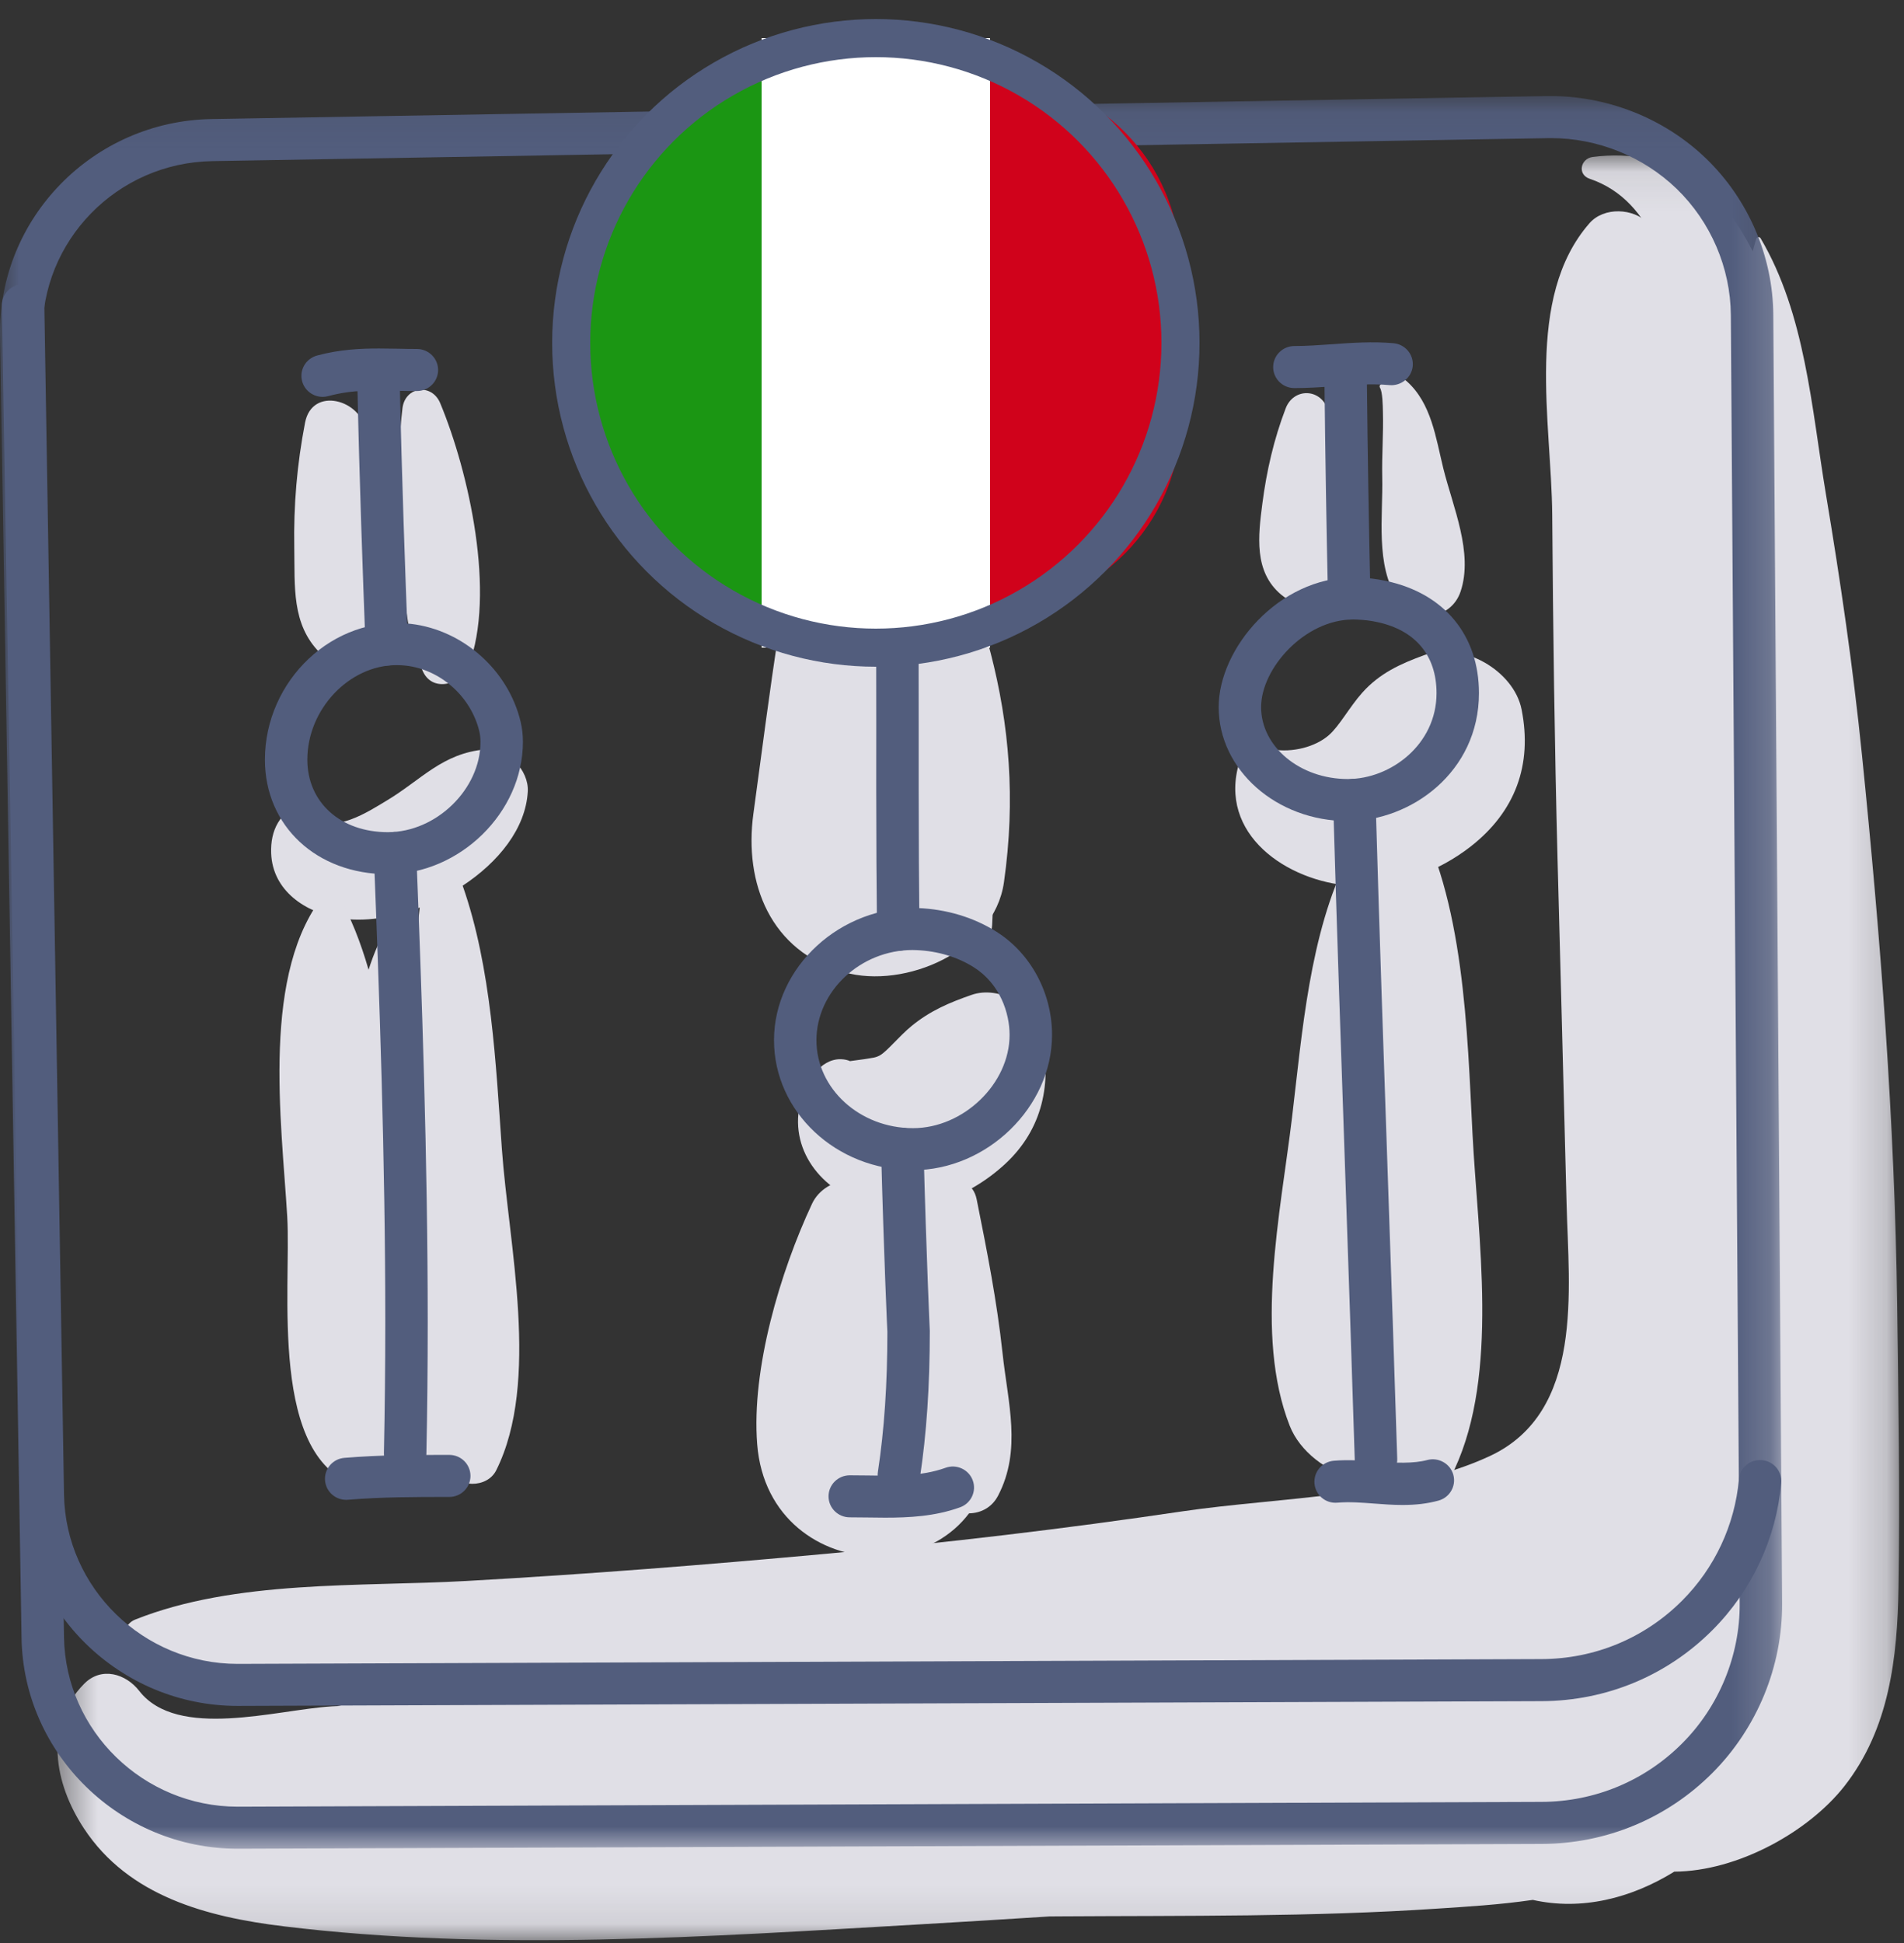 <?xml version="1.0" encoding="UTF-8"?>
<svg width="50px" height="51px" viewBox="0 0 50 51" version="1.1" xmlns="http://www.w3.org/2000/svg" xmlns:xlink="http://www.w3.org/1999/xlink">
    <rect x="0" y="0" width="50" height="51" fill="#333333" stroke="none"/>
    <!-- Generator: Sketch 52.5 (67469) - http://www.bohemiancoding.com/sketch -->
    <title>pannello-italiano</title>
    <desc>Created with Sketch.</desc>
    <defs>
        <polygon id="path-1" points="0.458 0.07 48.819 0.07 48.819 46.915 0.458 46.915"></polygon>
        <polygon id="path-3" points="0 0.074 46.799 0.074 46.799 46.079 0 46.079"></polygon>
    </defs>
    <g id="Page-1" stroke="none" stroke-width="1" fill="none" fill-rule="evenodd">
        <g id="PA-2018" transform="translate(-156, -1477)">
            <g id="pannello-italiano" transform="translate(156, 1478)">
                <g id="Group" transform="translate(0, 1)">
                    <path d="M11.56,8.582 C11.339,8.053 10.64,8.141 10.569,8.715 C10.414,9.982 10.495,11.24 10.565,12.515 C10.626,13.594 10.634,14.656 11.113,15.639 C11.381,16.186 12.125,15.955 12.304,15.485 C13.027,13.581 12.314,10.393 11.56,8.582" id="Fill-1" fill="#E0DFE6"></path>
                    <path d="M12.15,21.248 C13.089,20.63 13.807,19.747 13.86,18.773 C13.891,18.216 13.323,17.618 12.747,17.67 C11.602,17.774 11.064,18.475 10.13,19.029 C9.789,19.231 8.597,20.026 8.322,19.306 C8.266,19.159 8.106,19.024 7.934,19.087 C7.351,19.305 7.096,19.787 7.121,20.402 C7.162,21.387 8.024,21.954 8.929,22.102 C9.56,22.205 10.304,22.09 11.022,21.821 C10.768,24.037 11.048,26.42 11.13,28.575 C11.223,31.042 10.602,34.369 11.762,36.591 C12.007,37.059 12.792,37.073 13.032,36.591 C14.191,34.265 13.358,30.674 13.179,28.151 C13.021,25.936 12.908,23.409 12.15,21.248" id="Fill-3" fill="#E0DFE6"></path>
                    <path d="M27.349,25.146 C27.185,24.403 26.245,23.859 25.514,24.114 C24.929,24.317 24.428,24.53 23.941,24.928 C23.611,25.199 23.293,25.597 23.11,25.699 C22.985,25.768 22.926,25.761 22.712,25.799 C22.581,25.816 22.451,25.833 22.32,25.852 C22.268,25.826 22.183,25.805 22.081,25.802 C21.531,25.789 21.157,26.42 21.033,26.876 C20.683,28.155 21.573,29.271 22.793,29.612 C24.071,29.971 25.454,29.423 26.395,28.552 C27.387,27.633 27.63,26.421 27.349,25.146" id="Fill-5" fill="#E0DFE6"></path>
                    <path d="M25.709,14.756 C25.589,12.897 25.779,10.41 24.733,8.821 C24.674,8.733 24.534,8.721 24.479,8.821 C23.498,10.584 23.955,13.221 24.059,15.175 C24.187,17.581 24.202,20.104 24.692,22.467 C24.856,23.258 26.013,23.025 26.054,22.284 C26.191,19.815 25.87,17.228 25.709,14.756" id="Fill-7" fill="#E0DFE6"></path>
                    <path d="M26.327,33.516 C26.181,32.157 25.917,30.822 25.648,29.481 C25.483,28.663 24.326,28.93 24.265,29.667 C24.148,31.051 24.044,32.424 24.054,33.812 C24.063,35.006 23.848,36.23 24.542,37.257 C24.921,37.819 25.858,37.934 26.211,37.257 C26.836,36.056 26.467,34.822 26.327,33.516" id="Fill-9" fill="#E0DFE6"></path>
                    <path d="M38.669,27.769 C38.531,25.11 38.458,21.568 37.089,19.212 C36.969,19.007 36.655,19.056 36.589,19.277 C35.815,21.87 36.343,25.089 36.442,27.769 C36.54,30.425 35.955,33.923 36.931,36.401 C37.122,36.886 37.922,37.158 38.197,36.565 C39.369,34.045 38.809,30.484 38.669,27.769" id="Fill-11" fill="#E0DFE6"></path>
                    <path d="M37.903,10.298 C37.705,9.496 37.591,8.582 36.938,8.004 C36.795,7.877 36.619,7.859 36.45,7.942 C36.354,7.987 36.326,8.019 36.247,8.1 C36.228,8.119 36.223,8.152 36.238,8.176 C36.308,8.289 36.313,8.652 36.316,8.815 C36.332,9.376 36.286,9.947 36.298,10.514 C36.323,11.557 36.111,12.839 36.706,13.737 C37.14,14.392 38.11,14.268 38.357,13.523 C38.694,12.509 38.153,11.306 37.903,10.298" id="Fill-13" fill="#E0DFE6"></path>
                    <path d="M39.958,16.623 C39.754,15.598 38.405,14.83 37.412,15.192 C36.772,15.425 36.228,15.672 35.773,16.183 C35.436,16.56 35.175,17.054 34.895,17.298 C34.545,17.602 33.944,17.765 33.405,17.669 C33.027,17.601 32.595,17.766 32.5,18.177 C32.07,20.035 33.97,21.213 35.635,21.257 C36.694,21.285 37.783,20.869 38.611,20.227 C39.795,19.306 40.245,18.074 39.958,16.623" id="Fill-15" fill="#E0DFE6"></path>
                    <g id="Group-19" transform="translate(1.053, 2.011)">
                        <mask id="mask-2" fill="white">
                            <use xlink:href="#path-1"></use>
                        </mask>
                        <g id="Clip-18"></g>
                        <path d="M48.768,30.256 C48.703,25.408 48.333,20.626 47.843,15.803 C47.61,13.505 47.276,11.23 46.895,8.951 C46.52,6.707 46.358,4.236 45.181,2.243 C45.152,2.195 45.081,2.207 45.065,2.257 C45.031,2.366 45.004,2.477 44.974,2.586 C44.16,0.978 42.872,-0.159 40.772,0.109 C40.452,0.151 40.361,0.569 40.694,0.682 C44.086,1.83 42.864,8.705 42.722,11.308 C42.512,15.158 42.487,19.036 42.463,22.891 C42.458,23.686 42.45,24.482 42.441,25.278 C40.487,27.966 42.302,31.4 40.902,34.141 C40.053,35.803 38.161,36.084 36.488,36.439 C34.347,36.892 32.182,37.253 30.018,37.581 C21.829,38.825 13.537,38.699 5.365,39.856 C5.135,39.889 5.155,40.249 5.365,40.297 C6.209,40.49 7.059,40.638 7.91,40.766 C7.827,40.771 7.744,40.773 7.66,40.778 C6.204,40.867 3.607,41.661 2.605,40.374 C2.254,39.922 1.611,39.722 1.153,40.189 C0.095,41.268 0.367,42.794 1.153,43.985 C2.329,45.768 4.383,46.305 6.394,46.551 C11.863,47.219 17.531,46.823 23.018,46.505 C24.18,46.437 25.344,46.367 26.507,46.292 C26.596,46.292 26.685,46.291 26.774,46.29 C30.077,46.269 33.419,46.307 36.717,46.085 C37.439,46.037 38.317,45.987 39.199,45.858 C40.475,46.144 41.776,45.82 42.915,45.116 C44.58,45.107 46.437,44.071 47.378,42.877 C48.561,41.372 48.775,39.504 48.803,37.65 C48.842,35.188 48.8,32.719 48.768,30.256" id="Fill-17" fill="#E0DFE6" mask="url(#mask-2)"></path>
                    </g>
                    <path d="M9.868,12.383 C9.794,11.353 9.724,10.333 9.598,9.308 C9.498,8.498 8.199,8.123 8.011,9.094 C7.798,10.197 7.708,11.26 7.728,12.383 C7.746,13.384 7.651,14.381 8.398,15.132 C8.773,15.511 9.374,15.392 9.651,14.973 C10.184,14.168 9.932,13.293 9.868,12.383" id="Fill-20" fill="#E0DFE6"></path>
                    <path d="M11.911,23.087 C11.617,22.333 10.331,21.882 9.914,22.829 C9.822,23.038 9.746,23.246 9.679,23.454 C9.473,22.743 9.214,22.063 8.856,21.46 C8.8,21.364 8.639,21.328 8.56,21.423 C6.836,23.482 7.396,27.442 7.543,29.937 C7.653,31.809 7.035,36.353 9.435,37.009 C11.958,37.699 12.834,34.33 13.072,32.549 C13.464,29.607 12.984,25.841 11.911,23.087" id="Fill-22" fill="#E0DFE6"></path>
                    <path d="M23.761,9.498 C23.269,8.506 21.702,8.797 21.434,9.799 C20.582,12.984 20.23,16.107 19.784,19.363 C19.536,21.184 20.228,22.969 22.167,23.519 C23.762,23.971 26.107,22.965 26.364,21.16 C26.986,16.789 25.677,13.359 23.761,9.498" id="Fill-24" fill="#E0DFE6"></path>
                    <path d="M23.422,29.331 C22.88,28.745 21.679,28.837 21.323,29.599 C20.488,31.386 19.73,33.929 19.884,35.906 C20.188,39.795 25.901,39.879 26.054,35.906 C26.141,33.672 24.934,30.964 23.422,29.331" id="Fill-26" fill="#E0DFE6"></path>
                    <path d="M37.745,27.917 C37.418,25.511 37.126,22.594 35.846,20.48 C35.754,20.327 35.498,20.308 35.411,20.48 C34.39,22.493 34.196,25.112 33.929,27.335 C33.629,29.833 32.929,33.03 33.869,35.425 C34.398,36.772 36.719,37.601 37.461,35.891 C38.535,33.413 38.103,30.539 37.745,27.917" id="Fill-28" fill="#E0DFE6"></path>
                    <path d="M35.47,11.22 C35.36,10.362 35.167,9.526 34.857,8.718 C34.653,8.187 33.967,8.186 33.763,8.718 C33.453,9.526 33.261,10.362 33.15,11.22 C33.041,12.06 32.922,13.001 33.641,13.606 C34.056,13.954 34.561,13.956 34.978,13.606 C35.698,13.002 35.578,12.06 35.47,11.22" id="Fill-30" fill="#E0DFE6"></path>
                    <path d="M45.004,23.566 C44.92,20.121 44.835,16.677 44.686,13.234 C44.612,11.512 44.538,9.79 44.464,8.069 C44.393,6.433 44.47,5.08 43.284,3.86 C42.896,3.461 42.121,3.423 41.74,3.86 C40.033,5.811 40.743,9.092 40.762,11.512 C40.784,14.527 40.824,17.538 40.902,20.552 C40.981,23.566 41.063,26.579 41.139,29.592 C41.196,31.862 41.604,35.059 39.127,36.217 C36.822,37.293 33.55,37.301 31.058,37.669 C27.956,38.129 24.842,38.496 21.719,38.782 C18.571,39.071 15.414,39.321 12.258,39.497 C9.45,39.655 6.184,39.459 3.542,40.514 C3.261,40.627 3.101,41.077 3.446,41.236 C6.195,42.509 9.715,42.335 12.689,42.377 C16.278,42.43 19.854,42.342 23.436,42.117 C26.867,41.902 30.292,41.59 33.704,41.175 C36.454,40.84 39.738,40.724 42.077,39.087 C46.686,35.86 45.121,28.282 45.004,23.566" id="Fill-32" fill="#E0DFE6"></path>
                    <g id="Group-36" transform="translate(0, 0.447)">
                        <mask id="mask-4" fill="white">
                            <use xlink:href="#path-3"></use>
                        </mask>
                        <g id="Clip-35"></g>
                        <path d="M40.728,1.178 C40.701,1.178 40.674,1.178 40.648,1.179 L5.573,1.782 C3.074,1.824 1.074,3.873 1.115,6.348 L1.681,40.531 C1.722,42.984 3.765,44.975 6.242,44.975 C6.259,44.975 40.481,44.849 40.481,44.849 C41.88,44.844 43.191,44.299 44.174,43.314 C45.144,42.344 45.694,41.005 45.685,39.641 L45.453,5.824 C45.444,4.583 44.925,3.375 44.029,2.508 C43.151,1.66 41.952,1.178 40.728,1.178 M6.242,46.079 C3.161,46.079 0.617,43.603 0.566,40.549 L0.001,6.367 C-0.051,3.283 2.441,0.731 5.554,0.678 L40.629,0.074 C42.176,0.053 43.699,0.647 44.808,1.719 C45.915,2.789 46.557,4.283 46.568,5.816 L46.799,39.634 C46.811,41.289 46.143,42.913 44.967,44.091 C43.774,45.285 42.182,45.947 40.485,45.953 C40.485,45.953 6.263,46.079 6.242,46.079" id="Fill-34" fill="#525D7D" mask="url(#mask-4)"></path>
                    </g>
                    <path d="M6.24,42.777 C3.16,42.777 0.617,40.302 0.567,37.248 L0.049,6.023 C0.045,5.718 0.289,5.467 0.597,5.462 C0.904,5.458 1.159,5.7 1.164,6.005 L1.681,37.23 C1.722,39.683 3.765,41.674 6.241,41.674 C6.258,41.674 40.482,41.548 40.482,41.548 C41.88,41.543 43.191,40.998 44.174,40.013 C45.029,39.158 45.558,38.027 45.665,36.828 C45.692,36.524 45.957,36.299 46.269,36.326 C46.575,36.353 46.802,36.62 46.775,36.924 C46.646,38.379 46.004,39.752 44.967,40.79 C43.774,41.984 42.182,42.646 40.485,42.652 C40.485,42.652 6.263,42.777 6.24,42.777" id="Fill-37" fill="#525D7D"></path>
                    <path d="M10.155,15.471 C9.857,15.471 9.61,15.238 9.598,14.939 C9.527,13.063 9.438,10.59 9.385,8.11 C9.378,7.805 9.622,7.553 9.93,7.546 C10.245,7.546 10.493,7.785 10.499,8.086 C10.552,10.559 10.641,13.025 10.713,14.898 C10.724,15.202 10.484,15.459 10.155,15.471" id="Fill-39" fill="#525D7D"></path>
                    <path d="M10.64,36.702 C10.321,36.696 10.076,36.443 10.082,36.138 C10.105,35.021 10.118,33.865 10.118,32.7 C10.118,28.403 9.962,24.103 9.816,20.409 C9.804,20.105 10.044,19.849 10.352,19.837 C10.672,19.837 10.919,20.07 10.931,20.367 C11.076,24.07 11.232,28.383 11.232,32.7 C11.232,33.872 11.221,35.037 11.197,36.162 C11.191,36.463 10.942,36.702 10.64,36.702" id="Fill-41" fill="#525D7D"></path>
                    <path d="M23.588,22.959 C23.283,22.959 23.034,22.715 23.03,22.413 C23.018,21.235 23.01,19.991 23.01,18.698 L23.011,17.009 C23.011,14.203 23.005,11.457 22.929,8.705 C22.921,8.4 23.164,8.146 23.472,8.138 C23.792,8.129 24.036,8.37 24.044,8.675 C24.119,11.441 24.125,14.195 24.125,17.009 L24.125,18.698 C24.125,19.987 24.133,21.227 24.145,22.402 C24.148,22.707 23.902,22.956 23.588,22.959" id="Fill-43" fill="#525D7D"></path>
                    <path d="M23.606,37.267 C23.578,37.267 23.551,37.265 23.523,37.261 C23.218,37.216 23.008,36.934 23.054,36.633 C23.222,35.528 23.303,34.326 23.303,32.959 C23.302,32.959 23.215,31.109 23.137,28.167 C23.129,27.862 23.372,27.608 23.68,27.6 C23.975,27.605 24.244,27.832 24.252,28.137 C24.33,31.073 24.416,32.915 24.417,32.934 C24.417,34.382 24.332,35.637 24.156,36.797 C24.115,37.071 23.877,37.267 23.606,37.267" id="Fill-45" fill="#525D7D"></path>
                    <path d="M35.431,14.263 C35.129,14.263 34.88,14.023 34.874,13.723 C34.833,11.82 34.801,9.915 34.781,8.006 C34.777,7.701 35.025,7.451 35.333,7.447 C35.643,7.447 35.892,7.691 35.895,7.994 C35.915,9.899 35.947,11.8 35.989,13.699 C35.995,14.004 35.751,14.256 35.431,14.263" id="Fill-47" fill="#525D7D"></path>
                    <path d="M36.134,36.861 C35.835,36.861 35.587,36.625 35.577,36.326 C35.501,33.906 35.419,31.492 35.336,29.081 C35.22,25.721 35.105,22.367 35.008,19.01 C35,18.705 35.242,18.451 35.55,18.443 C35.846,18.439 36.114,18.673 36.123,18.978 C36.219,22.333 36.335,25.686 36.45,29.043 C36.533,31.455 36.616,33.87 36.692,36.292 C36.701,36.596 36.459,36.851 36.134,36.861" id="Fill-49" fill="#525D7D"></path>
                    <path d="M8.472,8.417 C8.227,8.417 8.002,8.255 7.935,8.01 C7.854,7.716 8.029,7.413 8.326,7.332 C8.929,7.169 9.487,7.147 9.954,7.147 C10.119,7.147 10.283,7.15 10.45,7.153 C10.613,7.157 10.779,7.16 10.947,7.16 C11.255,7.16 11.505,7.407 11.505,7.712 C11.505,8.017 11.255,8.264 10.947,8.264 C10.772,8.264 10.6,8.261 10.43,8.258 C9.85,8.247 9.275,8.22 8.62,8.397 C8.571,8.411 8.521,8.417 8.472,8.417" id="Fill-51" fill="#525D7D"></path>
                    <path d="M22.587,8.665 C22.427,8.665 22.268,8.659 22.11,8.645 C21.803,8.617 21.578,8.349 21.606,8.045 C21.633,7.741 21.903,7.517 22.211,7.545 C22.664,7.585 23.12,7.542 23.613,7.496 C23.978,7.463 24.355,7.427 24.735,7.427 C25.043,7.427 25.292,7.675 25.292,7.98 C25.292,8.285 25.043,8.532 24.735,8.532 C24.407,8.532 24.072,8.563 23.717,8.596 C23.35,8.63 22.971,8.665 22.587,8.665" id="Fill-53" fill="#525D7D"></path>
                    <path d="M33.992,8.187 C33.684,8.187 33.434,7.94 33.434,7.635 C33.434,7.33 33.684,7.083 33.992,7.083 C34.312,7.083 34.633,7.06 34.972,7.036 C35.496,6.998 36.047,6.96 36.594,7.009 C36.9,7.036 37.127,7.305 37.099,7.609 C37.071,7.912 36.794,8.134 36.493,8.109 C36.02,8.066 35.555,8.101 35.053,8.137 C34.708,8.162 34.352,8.187 33.992,8.187" id="Fill-55" fill="#525D7D"></path>
                    <path d="M9.091,37.368 C8.804,37.368 8.56,37.15 8.536,36.862 C8.51,36.558 8.738,36.291 9.045,36.266 C9.996,36.188 10.872,36.188 11.798,36.188 C12.106,36.188 12.355,36.435 12.355,36.74 C12.355,37.045 12.106,37.292 11.798,37.292 C10.895,37.292 10.043,37.292 9.138,37.366 C9.122,37.367 9.106,37.368 9.091,37.368" id="Fill-57" fill="#525D7D"></path>
                    <path d="M23.24,37.836 C23.085,37.836 22.928,37.834 22.772,37.831 C22.62,37.829 22.467,37.827 22.315,37.827 C22.007,37.827 21.758,37.581 21.758,37.276 C21.758,36.971 22.007,36.724 22.315,36.724 C22.473,36.724 22.63,36.726 22.787,36.728 C23.475,36.737 24.191,36.758 24.83,36.527 C25.119,36.422 25.44,36.57 25.545,36.857 C25.65,37.143 25.501,37.46 25.212,37.564 C24.551,37.803 23.874,37.836 23.24,37.836" id="Fill-59" fill="#525D7D"></path>
                    <path d="M36.828,37.503 C36.577,37.503 36.327,37.484 36.076,37.465 C35.758,37.441 35.441,37.416 35.123,37.442 C34.811,37.471 34.546,37.244 34.519,36.94 C34.493,36.636 34.72,36.368 35.026,36.342 C35.408,36.31 35.784,36.336 36.162,36.364 C36.638,36.4 37.124,36.419 37.48,36.323 C37.776,36.244 38.084,36.416 38.165,36.71 C38.246,37.004 38.071,37.307 37.775,37.388 C37.486,37.467 37.185,37.503 36.828,37.503" id="Fill-61" fill="#525D7D"></path>
                    <path d="M10.416,15.458 C9.167,15.458 8.071,16.618 8.071,17.94 C8.071,19.06 8.941,19.843 10.186,19.843 C11.458,19.843 12.618,18.714 12.618,17.474 C12.618,17.377 12.607,17.283 12.587,17.196 C12.369,16.29 11.579,15.581 10.666,15.472 C10.581,15.463 10.498,15.458 10.416,15.458 M10.186,20.946 C8.315,20.946 6.957,19.682 6.957,17.94 C6.957,15.867 8.744,14.136 10.796,14.376 C12.166,14.539 13.347,15.594 13.671,16.941 C13.712,17.113 13.732,17.292 13.732,17.474 C13.732,19.324 12.075,20.946 10.186,20.946" id="Fill-63" fill="#525D7D"></path>
                    <path d="M23.964,22.936 C22.596,22.936 21.44,24.021 21.44,25.304 C21.44,26.576 22.577,27.612 23.975,27.612 C25.302,27.612 26.512,26.445 26.512,25.165 C26.512,24.593 26.265,23.826 25.571,23.388 C25.14,23.117 24.622,22.962 24.071,22.939 L23.964,22.936 Z M23.975,28.715 C21.962,28.715 20.326,27.185 20.326,25.304 C20.326,23.376 22.08,21.77 24.111,21.835 C24.862,21.866 25.573,22.081 26.169,22.457 C27.068,23.024 27.627,24.061 27.627,25.165 C27.627,27.056 25.92,28.715 23.975,28.715 Z" id="Fill-65" fill="#525D7D"></path>
                    <path d="M35.539,14.26 C34.258,14.26 33.117,15.547 33.117,16.56 C33.117,17.601 34.139,18.448 35.394,18.448 C36.519,18.448 37.724,17.543 37.724,16.195 C37.724,15.205 37.17,14.542 36.166,14.328 C35.967,14.286 35.854,14.274 35.636,14.263 C35.599,14.261 35.569,14.26 35.539,14.26 M35.394,19.552 C33.524,19.552 32.003,18.21 32.003,16.56 C32.003,15.018 33.58,13.156 35.539,13.156 C35.592,13.156 35.644,13.158 35.695,13.161 C35.949,13.174 36.129,13.191 36.4,13.249 C37.927,13.573 38.838,14.674 38.838,16.195 C38.838,18.268 37.05,19.552 35.394,19.552" id="Fill-67" fill="#525D7D"></path>
                </g>
                <g id="Group-3" transform="translate(15, 0)">
                    <path d="M6,1 L6,15 L6,15 C2.686,15 4.05812251e-16,12.314 0,9 L0,7 C-4.05812251e-16,3.686 2.686,1 6,1 Z" id="Rectangle-6" fill="#1B9613"></path>
                    <rect id="Rectangle-6-Copy" fill="#FFFFFF" x="5" y="0" width="6" height="16"></rect>
                    <path d="M11,1 L11,1 C13.761,1 16,3.239 16,6 L16,10 C16,12.761 13.761,15 11,15 L11,1 Z" id="Rectangle-6-Copy-2" fill="#D0021B"></path>
                </g>
                <circle id="Oval-2" stroke="#525D7D" cx="23" cy="8" r="8"></circle>
            </g>
        </g>
    </g>
</svg>